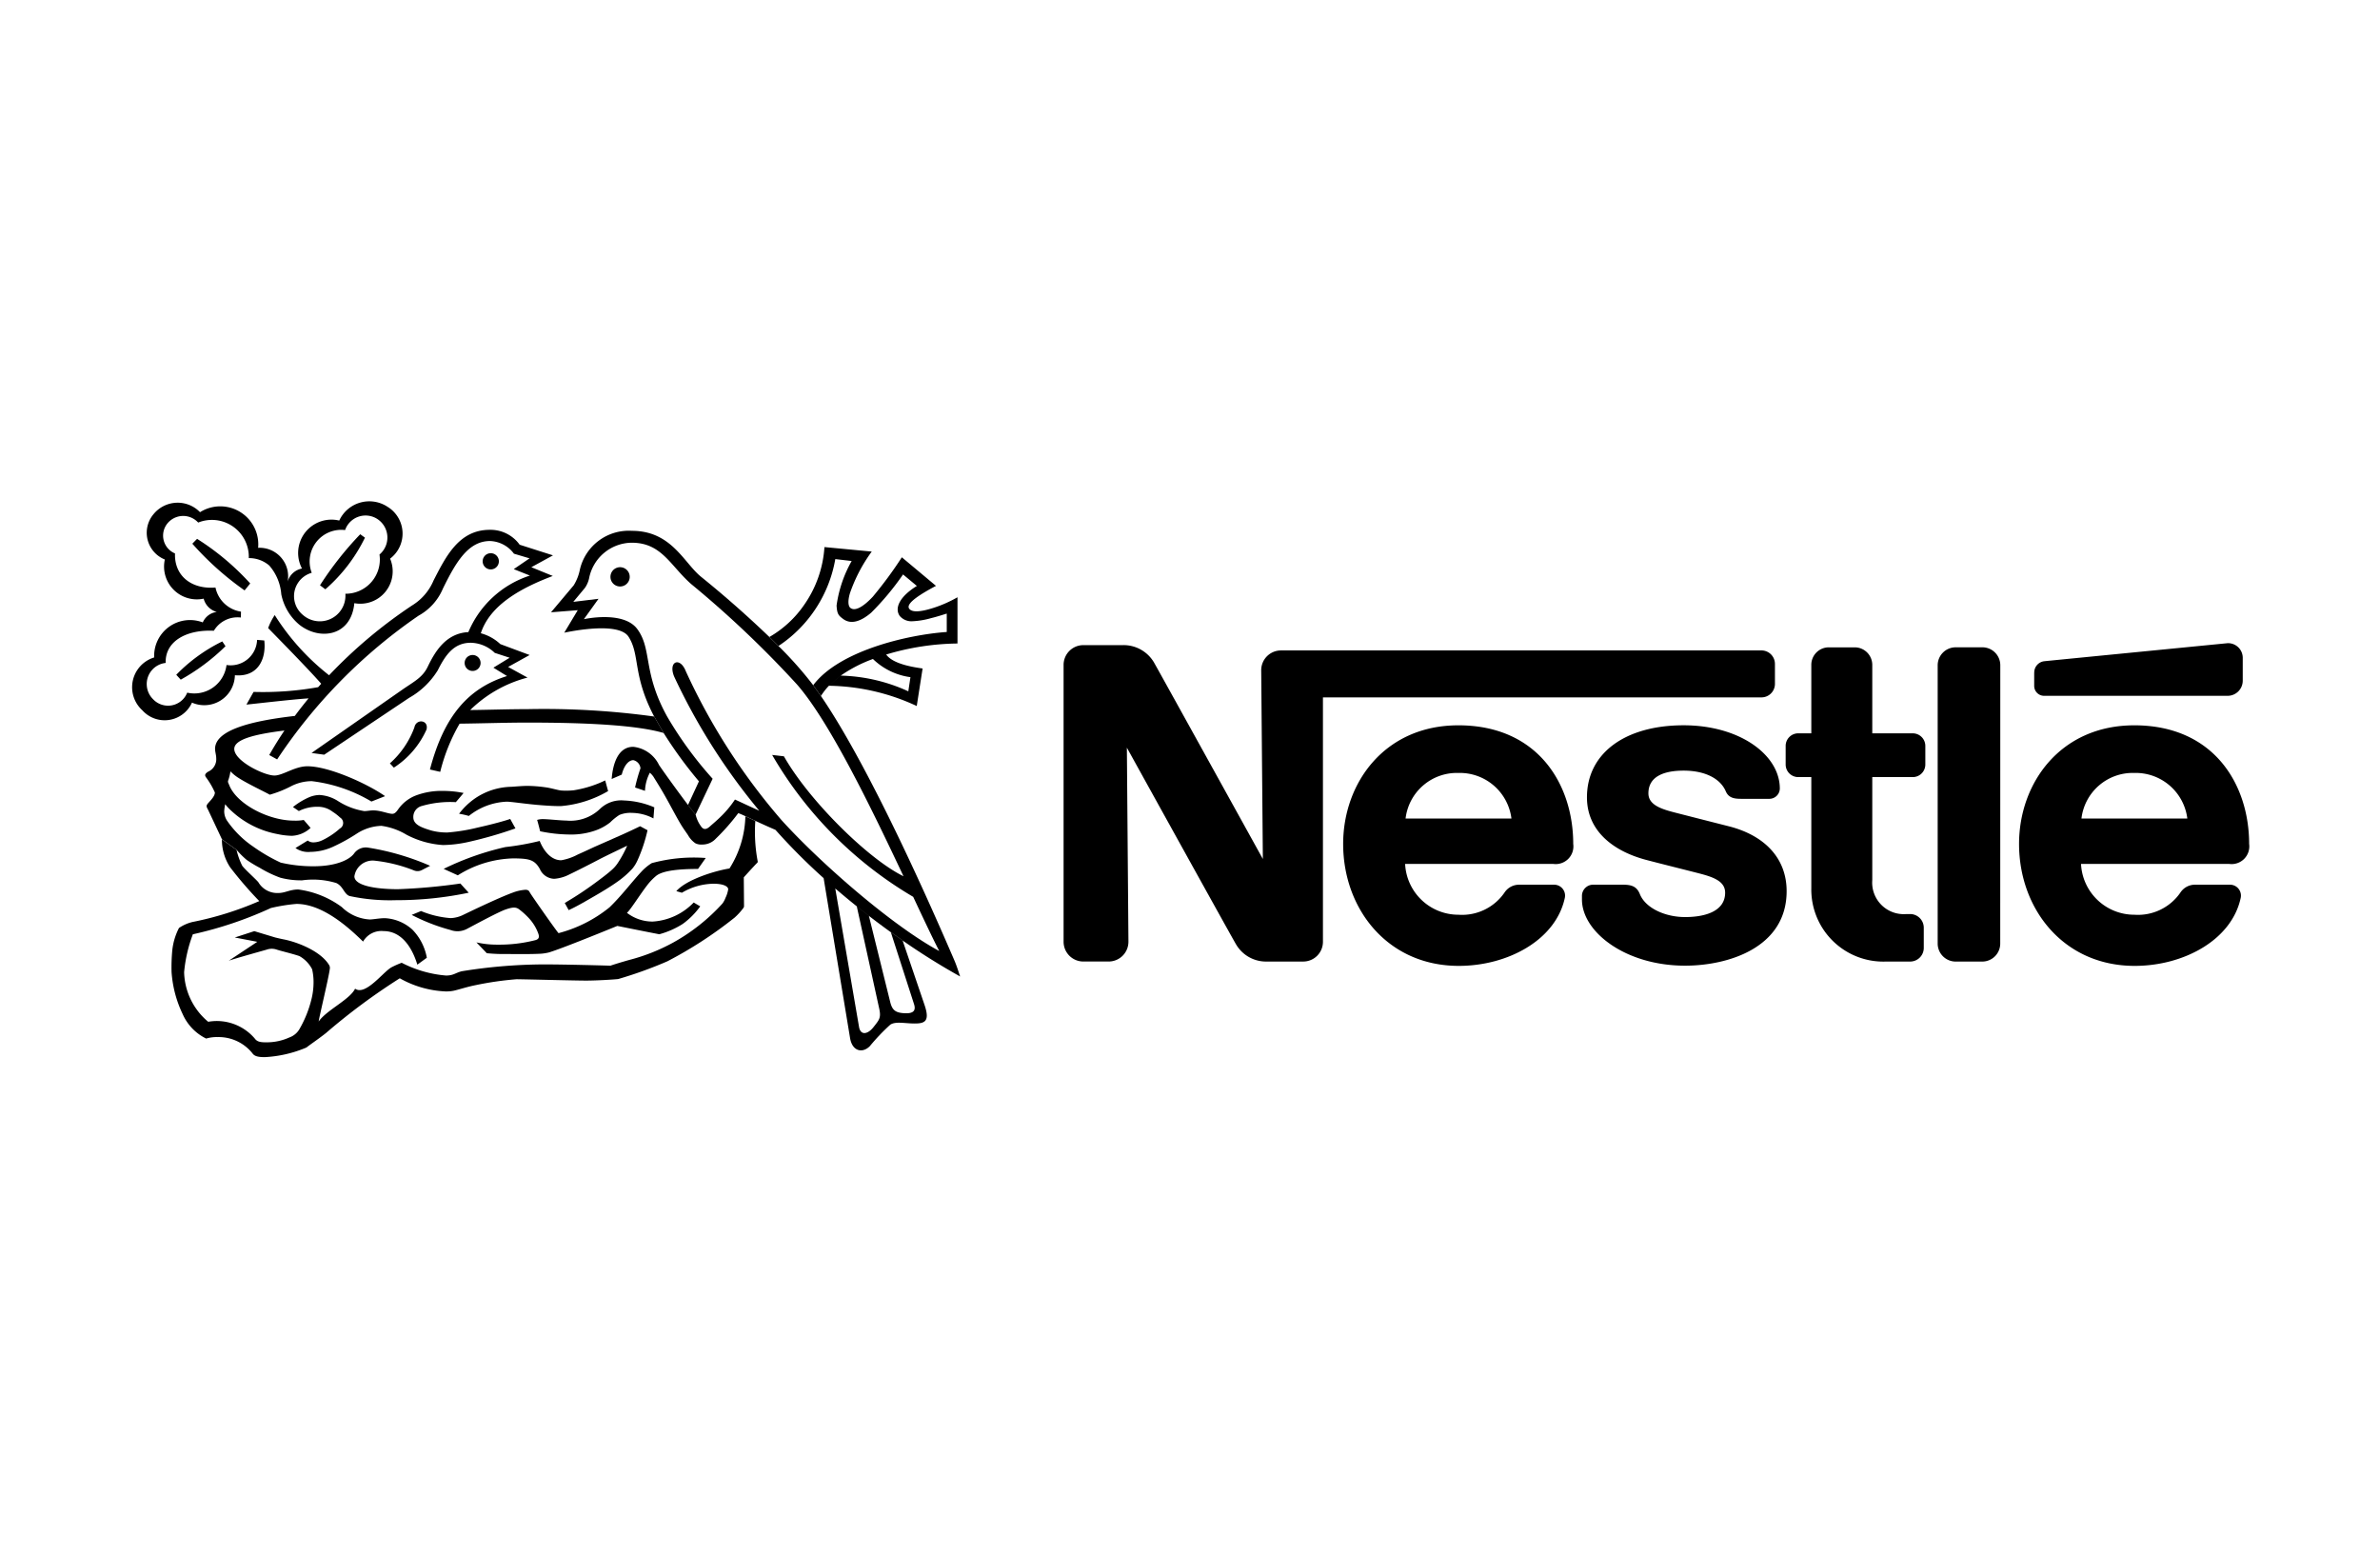 <svg xmlns="http://www.w3.org/2000/svg" xmlns:xlink="http://www.w3.org/1999/xlink" width="185" height="121" viewBox="0 0 185 121">
  <rect x="0" y="0" width="185" height="121" fill="#808080" stroke="none"/>
  <defs>
    <clipPath id="clip-Chat360-Client-Logo-Nestle-1">
      <rect width="185" height="121"/>
    </clipPath>
  </defs>
  <g id="Chat360-Client-Logo-Nestle-1" clip-path="url(#clip-Chat360-Client-Logo-Nestle-1)">
    <rect width="185" height="121" fill="#fff"/>
    <g id="Group_1" data-name="Group 1" transform="translate(-230.568 -72.871)">
      <path id="Path_2" data-name="Path 2" d="M160.941,86.079a1.394,1.394,0,0,0-1.4-1.4h-2.067a1.4,1.4,0,0,0-1.4,1.4V107.7a1.4,1.4,0,0,0,1.4,1.4h2.069a1.4,1.4,0,0,0,1.393-1.4Zm2.635.574v1.028a.771.771,0,0,0,.773.768h14.259a1.176,1.176,0,0,0,1.179-1.175v-1.74a1.14,1.14,0,0,0-1.179-1.175s-13.787,1.353-14.228,1.4a.881.881,0,0,0-.8.892ZM152.032,109.1a5.6,5.6,0,0,1-5.781-5.685l0-8.65h-1.015a.978.978,0,0,1-.979-.977V92.339a.978.978,0,0,1,.982-.976l1.012,0,0-5.318a1.36,1.36,0,0,1,1.361-1.363h2.017a1.366,1.366,0,0,1,1.361,1.368v5.314h3.142a.979.979,0,0,1,.982.976v1.448a.978.978,0,0,1-.979.977h-3.145l0,8a2.453,2.453,0,0,0,2.651,2.642h.287a1.062,1.062,0,0,1,1.065,1.06v1.57a1.06,1.06,0,0,1-1.063,1.062h-1.9Zm-33.22-18.358c-5.735,0-8.951,4.488-8.951,9.217,0,5.04,3.444,9.476,8.989,9.476,3.795,0,7.535-2,8.241-5.281a.848.848,0,0,0-.826-1.027l-2.713,0a1.348,1.348,0,0,0-1.136.591,4,4,0,0,1-3.592,1.742,4.145,4.145,0,0,1-4.146-3.946h11.529a1.376,1.376,0,0,0,1.538-1.557c0-4.61-2.731-9.216-8.933-9.216Zm0,3.7a4.045,4.045,0,0,1,4.13,3.544h-8.229A4.015,4.015,0,0,1,118.812,94.442Zm52.539-3.7c-5.736,0-8.952,4.488-8.952,9.217,0,5.04,3.444,9.476,8.988,9.476,3.795,0,7.535-2,8.241-5.281a.848.848,0,0,0-.826-1.027l-2.711,0a1.349,1.349,0,0,0-1.137.591,4,4,0,0,1-3.592,1.742,4.145,4.145,0,0,1-4.145-3.946h11.529a1.376,1.376,0,0,0,1.538-1.557c0-4.61-2.732-9.216-8.931-9.216Zm0,3.7a4.043,4.043,0,0,1,4.128,3.544H167.25A4.014,4.014,0,0,1,171.35,94.442Z" transform="translate(225.112 38.492)" fill-rule="evenodd"/>
      <path id="Path_3" data-name="Path 3" d="M139.4,84.945H102.05a1.536,1.536,0,0,0-1.534,1.538l.128,14.667S92.6,86.613,92.178,85.872a2.741,2.741,0,0,0-2.415-1.34H86.692a1.537,1.537,0,0,0-1.537,1.538l0,21.51a1.536,1.536,0,0,0,1.536,1.538h1.969a1.539,1.539,0,0,0,1.536-1.541L90.074,92.5s8.125,14.68,8.472,15.259a2.7,2.7,0,0,0,2.412,1.361h2.821a1.535,1.535,0,0,0,1.536-1.538l0-18.99H139.4a1.047,1.047,0,0,0,1.049-1.047V85.991a1.049,1.049,0,0,0-1.051-1.047Z" transform="translate(228.087 38.47)" fill-rule="evenodd"/>
      <path id="Path_4" data-name="Path 4" d="M123.439,92.754c1.624,0,2.838.589,3.276,1.607.209.49.617.584,1.175.584h2.233a.812.812,0,0,0,.792-.8c0-2.6-3.094-4.914-7.478-4.914-4.535,0-7.513,2.161-7.513,5.6,0,2.633,2.078,4.2,4.636,4.869,1.166.306,3.158.8,4.126,1.051,1.045.274,1.979.593,1.979,1.489,0,1.412-1.491,1.893-3.115,1.893-1.541,0-3.075-.689-3.515-1.786-.256-.638-.7-.73-1.377-.73h-2.271a.874.874,0,0,0-.852.858v.292c0,2.513,3.371,5.144,8.019,5.144,3.3,0,7.891-1.37,7.891-5.791,0-2.561-1.713-4.335-4.5-5.042-1.091-.276-3.711-.943-4.281-1.091-1.017-.263-1.963-.595-1.963-1.465C120.7,93.2,121.919,92.754,123.439,92.754ZM40.768,78.445a.749.749,0,1,0-.749-.749A.749.749,0,0,0,40.768,78.445ZM30.716,77.119a.63.63,0,1,0-.63-.63.63.63,0,0,0,.63.63Zm-7.535,15.4-.307-.329a6.925,6.925,0,0,0,1.907-2.8c.136-.691,1.13-.581.941.171a6.855,6.855,0,0,1-2.541,2.962ZM16.8,77.382a1.885,1.885,0,0,0-.7,3.262,1.992,1.992,0,0,0,3.314-1.635,2.66,2.66,0,0,0,2.652-3.047,1.722,1.722,0,0,0-.079-2.7,1.685,1.685,0,0,0-2.595.8A2.457,2.457,0,0,0,16.8,77.382l-.757-.331a2.59,2.59,0,0,1,2.895-3.729,2.574,2.574,0,0,1,3.753-1.07,2.439,2.439,0,0,1,.2,4.029,2.518,2.518,0,0,1-2.78,3.461c-.245,2.582-2.682,2.916-4.255,1.69a4.136,4.136,0,0,1-1.423-2.376,3.84,3.84,0,0,0-.937-2.241,2.4,2.4,0,0,0-1.589-.575,2.869,2.869,0,0,0-3.934-2.762,1.581,1.581,0,0,0-2.41.091,1.5,1.5,0,0,0,.609,2.308c-.063,1.71,1.24,2.8,3.146,2.65A2.389,2.389,0,0,0,11.3,80.4l-.008.457a2.139,2.139,0,0,0-2.1,1.028c-2.24-.106-3.809.891-3.744,2.5a1.652,1.652,0,0,0-.976,2.825,1.6,1.6,0,0,0,2.648-.515,2.522,2.522,0,0,0,3.056-2.149,2.055,2.055,0,0,0,2.376-1.951l.56.046c.165,1.469-.515,2.863-2.285,2.7a2.38,2.38,0,0,1-3.335,2.129,2.333,2.333,0,0,1-3.866.59,2.418,2.418,0,0,1,.926-4.1,2.788,2.788,0,0,1,3.779-2.723,1.367,1.367,0,0,1,1.09-.814A1.438,1.438,0,0,1,8.4,79.39a2.548,2.548,0,0,1-3.019-3.042,2.239,2.239,0,0,1-.873-3.529,2.419,2.419,0,0,1,3.608-.147,2.955,2.955,0,0,1,4.517,2.769,2.216,2.216,0,0,1,2.292,2.633,1.433,1.433,0,0,1,1.114-1.023l.759.331Z" transform="translate(238 40)" fill-rule="evenodd"/>
      <path id="Path_5" data-name="Path 5" d="M20.987,74.736l.37.265a12.69,12.69,0,0,1-3.079,4.013l-.416-.313a26.084,26.084,0,0,1,3.125-3.964Zm-10.72,8.329.25.37a16.141,16.141,0,0,1-3.48,2.6l-.348-.378A12.806,12.806,0,0,1,10.267,83.065Zm2.171-4.506L12,79.1a23.413,23.413,0,0,1-4.062-3.63l.369-.377A19.9,19.9,0,0,1,12.437,78.559Zm-2.2,19.882a3.911,3.911,0,0,0,.635,2.168,30.059,30.059,0,0,0,2.269,2.633,25.269,25.269,0,0,1-5.205,1.627,3.205,3.205,0,0,0-1.036.462,4.914,4.914,0,0,0-.521,1.734,14.151,14.151,0,0,0-.056,1.691,8.952,8.952,0,0,0,.858,3.257,3.848,3.848,0,0,0,1.831,1.912,2.855,2.855,0,0,1,.9-.115,3.358,3.358,0,0,1,2.712,1.28c.168.232.506.278.95.278a9.521,9.521,0,0,0,3.233-.748c.23-.189.877-.62,1.513-1.12a48.888,48.888,0,0,1,5.742-4.259,7.915,7.915,0,0,0,3.578,1.022,2.921,2.921,0,0,0,.636-.06c.437-.1,1-.294,1.7-.433a25.135,25.135,0,0,1,3.174-.456c1.161.018,4.564.106,5.371.106.846,0,2.053-.074,2.514-.119a32.515,32.515,0,0,0,3.821-1.377,31.9,31.9,0,0,0,5.234-3.4,4.938,4.938,0,0,0,.646-.7c.062-.086.085-.12.085-.189l-.018-2.24s.763-.847,1.056-1.141a.106.106,0,0,0,.026-.094A12.224,12.224,0,0,1,51.7,97.01l-.773-.361a7.917,7.917,0,0,1-1.236,4.059c-1.15.182-3.343.862-4.133,1.761l.435.124a4.984,4.984,0,0,1,2.443-.7c.8,0,1.156.211,1.156.436a2.391,2.391,0,0,1-.209.658,1.72,1.72,0,0,1-.25.458,15.011,15.011,0,0,1-3.8,3.01,14.8,14.8,0,0,1-3.445,1.364c-.445.126-1.056.306-1.452.443-.56-.018-3.488-.1-5.2-.1a40.8,40.8,0,0,0-6.355.532c-.508.128-.635.333-1.226.333a9.116,9.116,0,0,1-3.442-.991,6.679,6.679,0,0,0-.771.34c-.632.314-2.035,2.262-2.852,1.673-.417.854-2.217,1.663-2.832,2.549.068-.464.794-3.472.863-4.073a.423.423,0,0,0-.047-.306c-.657-1.1-2.494-1.8-3.529-2-.3-.06-.454-.1-.658-.148l-1.633-.493-1.516.493,1.749.335-2.219,1.471c.385-.148,2.777-.811,2.954-.864A1.172,1.172,0,0,1,14.46,107c.325.113,1.248.325,1.8.515a2.488,2.488,0,0,1,.988,1.02,4.327,4.327,0,0,1,.113,1.022,5.521,5.521,0,0,1-.17,1.34,8.825,8.825,0,0,1-.9,2.247,1.476,1.476,0,0,1-.81.694,4.225,4.225,0,0,1-1.732.378c-.451.005-.753-.018-.946-.28a3.881,3.881,0,0,0-3.632-1.316A5.177,5.177,0,0,1,7.3,108.767a11.22,11.22,0,0,1,.679-2.945,29.826,29.826,0,0,0,6.067-2.042,13.594,13.594,0,0,1,1.982-.318c2,0,3.979,1.747,5.183,2.927a1.641,1.641,0,0,1,1.589-.816c1.414,0,2.224,1.285,2.629,2.608l.737-.536a4.184,4.184,0,0,0-1.119-2.181,3.419,3.419,0,0,0-2.145-.894c-.437,0-.892.1-1.179.1a3.361,3.361,0,0,1-2.168-.964,7.293,7.293,0,0,0-3.374-1.364c-.689,0-1,.27-1.567.272a1.705,1.705,0,0,1-1.546-.84c-.175-.218-1.021-.969-1.247-1.271a5.454,5.454,0,0,1-.444-1.238l-1.146-.822Z" transform="translate(237.58 39.65)" fill-rule="evenodd"/>
      <path id="Path_6" data-name="Path 6" d="M11.739,99.216a6.523,6.523,0,0,0,.78.778,9.44,9.44,0,0,0,1.011.611,8.827,8.827,0,0,0,1.6.771,6.23,6.23,0,0,0,1.7.206,6.231,6.231,0,0,1,2.652.209c.551.258.588.838,1.025,1.008a14.835,14.835,0,0,0,3.621.326,27.236,27.236,0,0,0,5.65-.581l-.647-.713a45.323,45.323,0,0,1-4.85.44c-1.742,0-3.388-.278-3.388-1a1.435,1.435,0,0,1,1.558-1.218,11.635,11.635,0,0,1,3.061.754.73.73,0,0,0,.625-.022l.642-.332a19.818,19.818,0,0,0-4.853-1.417,1.119,1.119,0,0,0-1.071.479c-.4.51-1.456.975-3.147.975a11.183,11.183,0,0,1-2.545-.285,13.4,13.4,0,0,1-2.144-1.249,7.724,7.724,0,0,1-2.031-2.019,1.346,1.346,0,0,1-.215-.739,3.7,3.7,0,0,1,.078-.532,3.692,3.692,0,0,0,.509.543,7.179,7.179,0,0,0,3.565,1.781,5.74,5.74,0,0,0,1.111.132,2.287,2.287,0,0,0,1.451-.613l-.532-.618a3.459,3.459,0,0,1-.761.052c-1.967,0-4.463-1.287-5.037-2.774-.057-.146-.126-.227-.069-.362a3.627,3.627,0,0,0,.17-.693,3.368,3.368,0,0,0,.654.526c.731.469,2.125,1.118,2.4,1.289a8.794,8.794,0,0,0,1.649-.654,3.523,3.523,0,0,1,1.616-.4,11.772,11.772,0,0,1,4.641,1.584l1.059-.418c-1.377-.968-4.372-2.322-6.037-2.322-.983,0-1.906.719-2.564.719-.807,0-3.121-1.128-3.121-2.068,0-.723,1.5-1.133,3.9-1.429q-.628.929-1.181,1.905l.613.34A41.051,41.051,0,0,1,25.881,81.016a4.3,4.3,0,0,0,1.89-2.1c1.022-2.089,1.986-3.7,3.663-3.7a2.418,2.418,0,0,1,1.861.984l1.214.362L33.28,77.4l1.256.5a7.785,7.785,0,0,0-4.784,4.393c-1.747.093-2.59,1.507-3.16,2.692-.385.8-1,1.118-1.89,1.722l-7.14,4.978.983.135,6.6-4.417a6.165,6.165,0,0,0,2.232-2.149c.612-1.224,1.271-2.133,2.565-2.133a2.765,2.765,0,0,1,1.861.786l1.157.378-1.263.772,1.059.65c-3.026.948-4.9,3.116-5.992,7.262l.8.182a14.243,14.243,0,0,1,1.507-3.743c1.754-.02,3.529-.084,5.271-.084,4.65,0,8.509.2,10.592.809l-.737-1.28a62.913,62.913,0,0,0-9.855-.574c-1.473,0-2.965.055-4.447.07a9.92,9.92,0,0,1,4.454-2.522L32.842,85l1.671-.927-2.277-.847a3.567,3.567,0,0,0-1.516-.843c.728-2.241,3.213-3.551,5.594-4.453l-1.668-.68,1.683-.921-2.59-.827a2.793,2.793,0,0,0-2.327-1.157c-2.4,0-3.412,2.086-4.365,3.935a4.175,4.175,0,0,1-1.671,1.942,37.457,37.457,0,0,0-6.451,5.424A18.382,18.382,0,0,1,14.7,80.97a4.647,4.647,0,0,0-.511,1.01c.245.259,3.073,3.116,4.124,4.326l-.237.266a24.417,24.417,0,0,1-5.021.368l-.556.987c.74-.073,3.631-.413,4.831-.484q-.552.668-1.068,1.364c-3.719.422-6.2,1.185-6.2,2.559,0,.226.091.483.091.726a1.054,1.054,0,0,1-.624,1.044c-.267.167-.283.284-.17.442a6.091,6.091,0,0,1,.688,1.176c0,.274-.274.552-.494.8-.194.216-.186.274-.034.546l1.078,2.291,1.148.829ZM57.779,86.46a4.967,4.967,0,0,0-.623.8l-.6-.841c2-2.665,7.282-3.916,10.381-4.136V80.854c-.393.121-.817.258-1.209.351a6.231,6.231,0,0,1-1.5.246,1.187,1.187,0,0,1-.946-.415c-.416-.594-.03-1.491,1.332-2.33l-1.074-.893a21.061,21.061,0,0,1-2.475,2.969c-.755.644-1.545.965-2.184.488-.344-.257-.473-.374-.508-1.044a9.7,9.7,0,0,1,1.172-3.457l-1.271-.15a10.189,10.189,0,0,1-4.418,6.753l-.706-.7a8.281,8.281,0,0,0,2.706-2.5,8.791,8.791,0,0,0,1.574-4.486l3.677.348a12.16,12.16,0,0,0-1.692,3.228c-.168.561-.16,1.007.043,1.159.39.292,1.072-.174,1.735-.884a31.063,31.063,0,0,0,2.253-3.057L66.1,78.7c-1.182.626-2.327,1.341-2.1,1.743.208.366.966.256,1.8,0a9.73,9.73,0,0,0,1.972-.858v3.594a19.949,19.949,0,0,0-5.543.856c.5.7,1.925.96,2.831,1.085l-.455,2.917a16.631,16.631,0,0,0-6.827-1.574l.917-.788a13.327,13.327,0,0,1,5.254,1.22l.166-1.1A5.165,5.165,0,0,1,61.2,84.382a10.856,10.856,0,0,0-2.5,1.29l-.917.788Z" transform="translate(237.223 39.697)" fill-rule="evenodd"/>
      <path id="Path_7" data-name="Path 7" d="M47.758,95.738l.851-1.838a32.83,32.83,0,0,1-2.741-3.752l-.737-1.28c-1.7-3.234-1.083-4.78-1.991-6.2-.751-1.176-4.4-.444-5-.318L39.19,80.6l-2.08.165,1.763-2.094a3.687,3.687,0,0,0,.487-1.248A3.9,3.9,0,0,1,43.4,74.434c3.082,0,4.037,2.494,5.381,3.577q2.753,2.223,5.307,4.676l.706.7a29.094,29.094,0,0,1,2.7,3.046l.6.841c3.71,5.416,8.32,15.77,10.358,20.512.2.458.338.924.46,1.278q-2.308-1.285-4.479-2.8l-.915-.644q-.861-.62-1.7-1.267l-.94-.739q-.848-.679-1.672-1.388l1.855,10.8c.136.636.68.531,1.119-.029s.605-.713.439-1.453l-1.741-7.934.94.739,1.669,6.741c.162.608.419.8,1.129.831s.863-.242.712-.71l-1.807-5.6.915.644,1.71,5.025c.439,1.287,0,1.438-.771,1.438s-1.467-.182-1.891.091a15.964,15.964,0,0,0-1.589,1.667c-.561.573-1.377.424-1.543-.653l-2.05-12.4a46.626,46.626,0,0,1-3.744-3.752q-.786-.338-1.56-.7l-.773-.361q-.274-.132-.558-.24a16.505,16.505,0,0,1-1.747,1.986,1.42,1.42,0,0,1-1.067.456,1.013,1.013,0,0,1-.522-.1,1.878,1.878,0,0,1-.567-.624c-.15-.23-.373-.524-.567-.851-.405-.68-.843-1.534-1.237-2.224-.442-.777-.822-1.355-.873-1.451a1.537,1.537,0,0,0-.295-.33,3.333,3.333,0,0,0-.376,1.407l-.771-.261a12.639,12.639,0,0,1,.42-1.487.715.715,0,0,0-.556-.636c-.352,0-.714.386-.9,1.124l-.783.34c.091-1.192.5-2.5,1.679-2.5a2.516,2.516,0,0,1,2,1.407c.453.679,1.94,2.711,2.257,3.108l.59.748a2.447,2.447,0,0,0,.4.887c.2.318.432.3.738.011.14-.128.589-.494,1.025-.948a7.9,7.9,0,0,0,.894-1.117c.433.194,1.239.581,1.888.866A48.023,48.023,0,0,1,46.68,85.752c-.478-1.171.457-1.563.908-.409a48.507,48.507,0,0,0,7.444,11.574c3.043,3.358,8.624,8.217,12.255,10.169-.526-1.027-1.222-2.5-2.024-4.211A30.606,30.606,0,0,1,54.3,91.849l.915.106c1.937,3.424,6.562,7.992,9.295,9.32-2.5-5.3-5.75-12.02-8.287-14.911A80.357,80.357,0,0,0,48,78.565c-1.618-1.422-2.285-3.207-4.615-3.207a3.415,3.415,0,0,0-3.317,2.78,2.127,2.127,0,0,1-.318.726l-.908,1.09,1.962-.238L39.666,81.3s3.077-.69,4.154.771c1.159,1.576.411,3.346,2.314,6.786A29.12,29.12,0,0,0,49.674,93.7l-1.327,2.79-.589-.748Zm-30.24.476-.465-.316a5.632,5.632,0,0,1,1.282-.773,2.2,2.2,0,0,1,.778-.164,2.993,2.993,0,0,1,1.41.452,5.344,5.344,0,0,0,2.071.8c.227,0,.447-.054.7-.054.591,0,1.158.265,1.483.265.2,0,.333-.177.463-.362a3,3,0,0,1,1.349-1.056,5.664,5.664,0,0,1,2.165-.361,8.011,8.011,0,0,1,1.562.16s-.485.584-.606.713a7.931,7.931,0,0,0-2.648.3.872.872,0,0,0-.654.874c0,.577.646.8,1.365,1.022a4.615,4.615,0,0,0,1.3.16,14.444,14.444,0,0,0,2.378-.391c1.13-.249,2.18-.546,2.487-.66l.408.734a31.878,31.878,0,0,1-3.737,1.072,9.709,9.709,0,0,1-1.891.222,7.058,7.058,0,0,1-2.853-.809,5.12,5.12,0,0,0-1.939-.683,3.731,3.731,0,0,0-1.853.566,14.1,14.1,0,0,1-1.964,1.085,4.359,4.359,0,0,1-1.709.373,1.724,1.724,0,0,1-1.153-.3L18.2,98.5a.714.714,0,0,0,.477.143,1.636,1.636,0,0,0,.671-.172,5.54,5.54,0,0,0,.7-.4,5.365,5.365,0,0,0,.646-.5.493.493,0,0,0,.026-.854,3.837,3.837,0,0,0-.582-.452,1.866,1.866,0,0,0-1.158-.388,3.159,3.159,0,0,0-1.465.329Z" transform="translate(236.288 39.686)" fill-rule="evenodd"/>
      <path id="Path_8" data-name="Path 8" d="M32.33,99.245a6.811,6.811,0,0,0-.761-.172,5.422,5.422,0,0,1,1.271-1.213,5.176,5.176,0,0,1,2.794-.88c.332-.02,1.007-.084,1.384-.069a10.907,10.907,0,0,1,1.445.135c.375.07.724.175,1.014.22a5.534,5.534,0,0,0,1.005-.016,8.769,8.769,0,0,0,2.444-.766l.227.829a8.718,8.718,0,0,1-3.687,1.168c-.614,0-1.266-.047-1.874-.1-1.071-.1-2-.245-2.318-.245a5.02,5.02,0,0,0-2.947,1.11Zm-.86,4.613-1.1-.5a21.782,21.782,0,0,1,4.795-1.694,20.676,20.676,0,0,0,2.67-.476c.288.727.856,1.5,1.673,1.5a4.237,4.237,0,0,0,1.281-.443c.553-.244,1.109-.51,1.4-.639.311-.137,1.321-.581,2.177-.962q.642-.292,1.276-.6l.575.311a11.914,11.914,0,0,1-.784,2.35,2.846,2.846,0,0,1-.39.631,7.128,7.128,0,0,1-1.18,1.029c-.575.409-1.276.828-2.02,1.254-.58.335-1.163.674-1.754.945l-.307-.557a26.744,26.744,0,0,0,2.652-1.771c.385-.285.758-.573,1.025-.818a2.576,2.576,0,0,0,.42-.476,8.651,8.651,0,0,0,.756-1.384c-.34.166-1.625.773-2.2,1.074-.649.342-1.7.878-2.292,1.158a3.031,3.031,0,0,1-1.176.339,1.26,1.26,0,0,1-1.12-.761c-.416-.742-.862-.811-2.035-.826a8.461,8.461,0,0,0-4.343,1.318Zm6.4-3.422s-.159-.647-.235-.883a1.565,1.565,0,0,1,.439-.062c.408,0,1.417.113,1.836.113a3.327,3.327,0,0,0,2.62-.914,2.369,2.369,0,0,1,1.873-.646,6.52,6.52,0,0,1,2.341.532l-.068.861a3.639,3.639,0,0,0-1.658-.429,2.242,2.242,0,0,0-.99.16,4.283,4.283,0,0,0-.711.575,3.983,3.983,0,0,1-1.158.634,5.7,5.7,0,0,1-2.037.31,11.452,11.452,0,0,1-2.253-.252Z" transform="translate(234.684 37.031)" fill-rule="evenodd"/>
      <path id="Path_9" data-name="Path 9" d="M27.543,105.6l.727-.3a7.442,7.442,0,0,0,2.3.55,2.418,2.418,0,0,0,1.009-.267c.215-.1,2.635-1.283,3.837-1.72a3.427,3.427,0,0,1,.958-.215c.288,0,.3.128.385.261.227.362,2.014,2.913,2.2,3.109a10.5,10.5,0,0,0,3.963-2.006c.933-.9,1.708-1.941,2.457-2.747a3.942,3.942,0,0,1,.822-.687,12.478,12.478,0,0,1,4.2-.4l-.6.851c-1.786,0-2.785.184-3.234.522a4.453,4.453,0,0,0-.75.787c-.61.8-1.275,1.883-1.542,2.1a3.254,3.254,0,0,0,2,.68,4.818,4.818,0,0,0,3.19-1.481l.508.3a6.071,6.071,0,0,1-1.354,1.361,6.624,6.624,0,0,1-1.827.806c-.878-.166-2.811-.557-3.264-.647-1.672.682-4.4,1.783-5.31,2.058a3.556,3.556,0,0,1-.617.1c-.723.04-1.728.034-2.644.024a13.252,13.252,0,0,1-1.574-.062l-.807-.842a7.125,7.125,0,0,0,1.654.177,11.3,11.3,0,0,0,2.92-.348c.281-.072.327-.234.244-.488a3.505,3.505,0,0,0-.72-1.2,5.832,5.832,0,0,0-.794-.72c-.216-.148-.427-.186-1.021.018-.551.187-2.259,1.112-2.995,1.5a1.572,1.572,0,0,1-1.3.1,14.962,14.962,0,0,1-3.012-1.17ZM32.28,86.644a.62.62,0,1,0-.62-.62A.62.62,0,0,0,32.28,86.644Z" transform="translate(235.025 38.365)" fill-rule="evenodd"/>
    </g>
  </g>
</svg>
